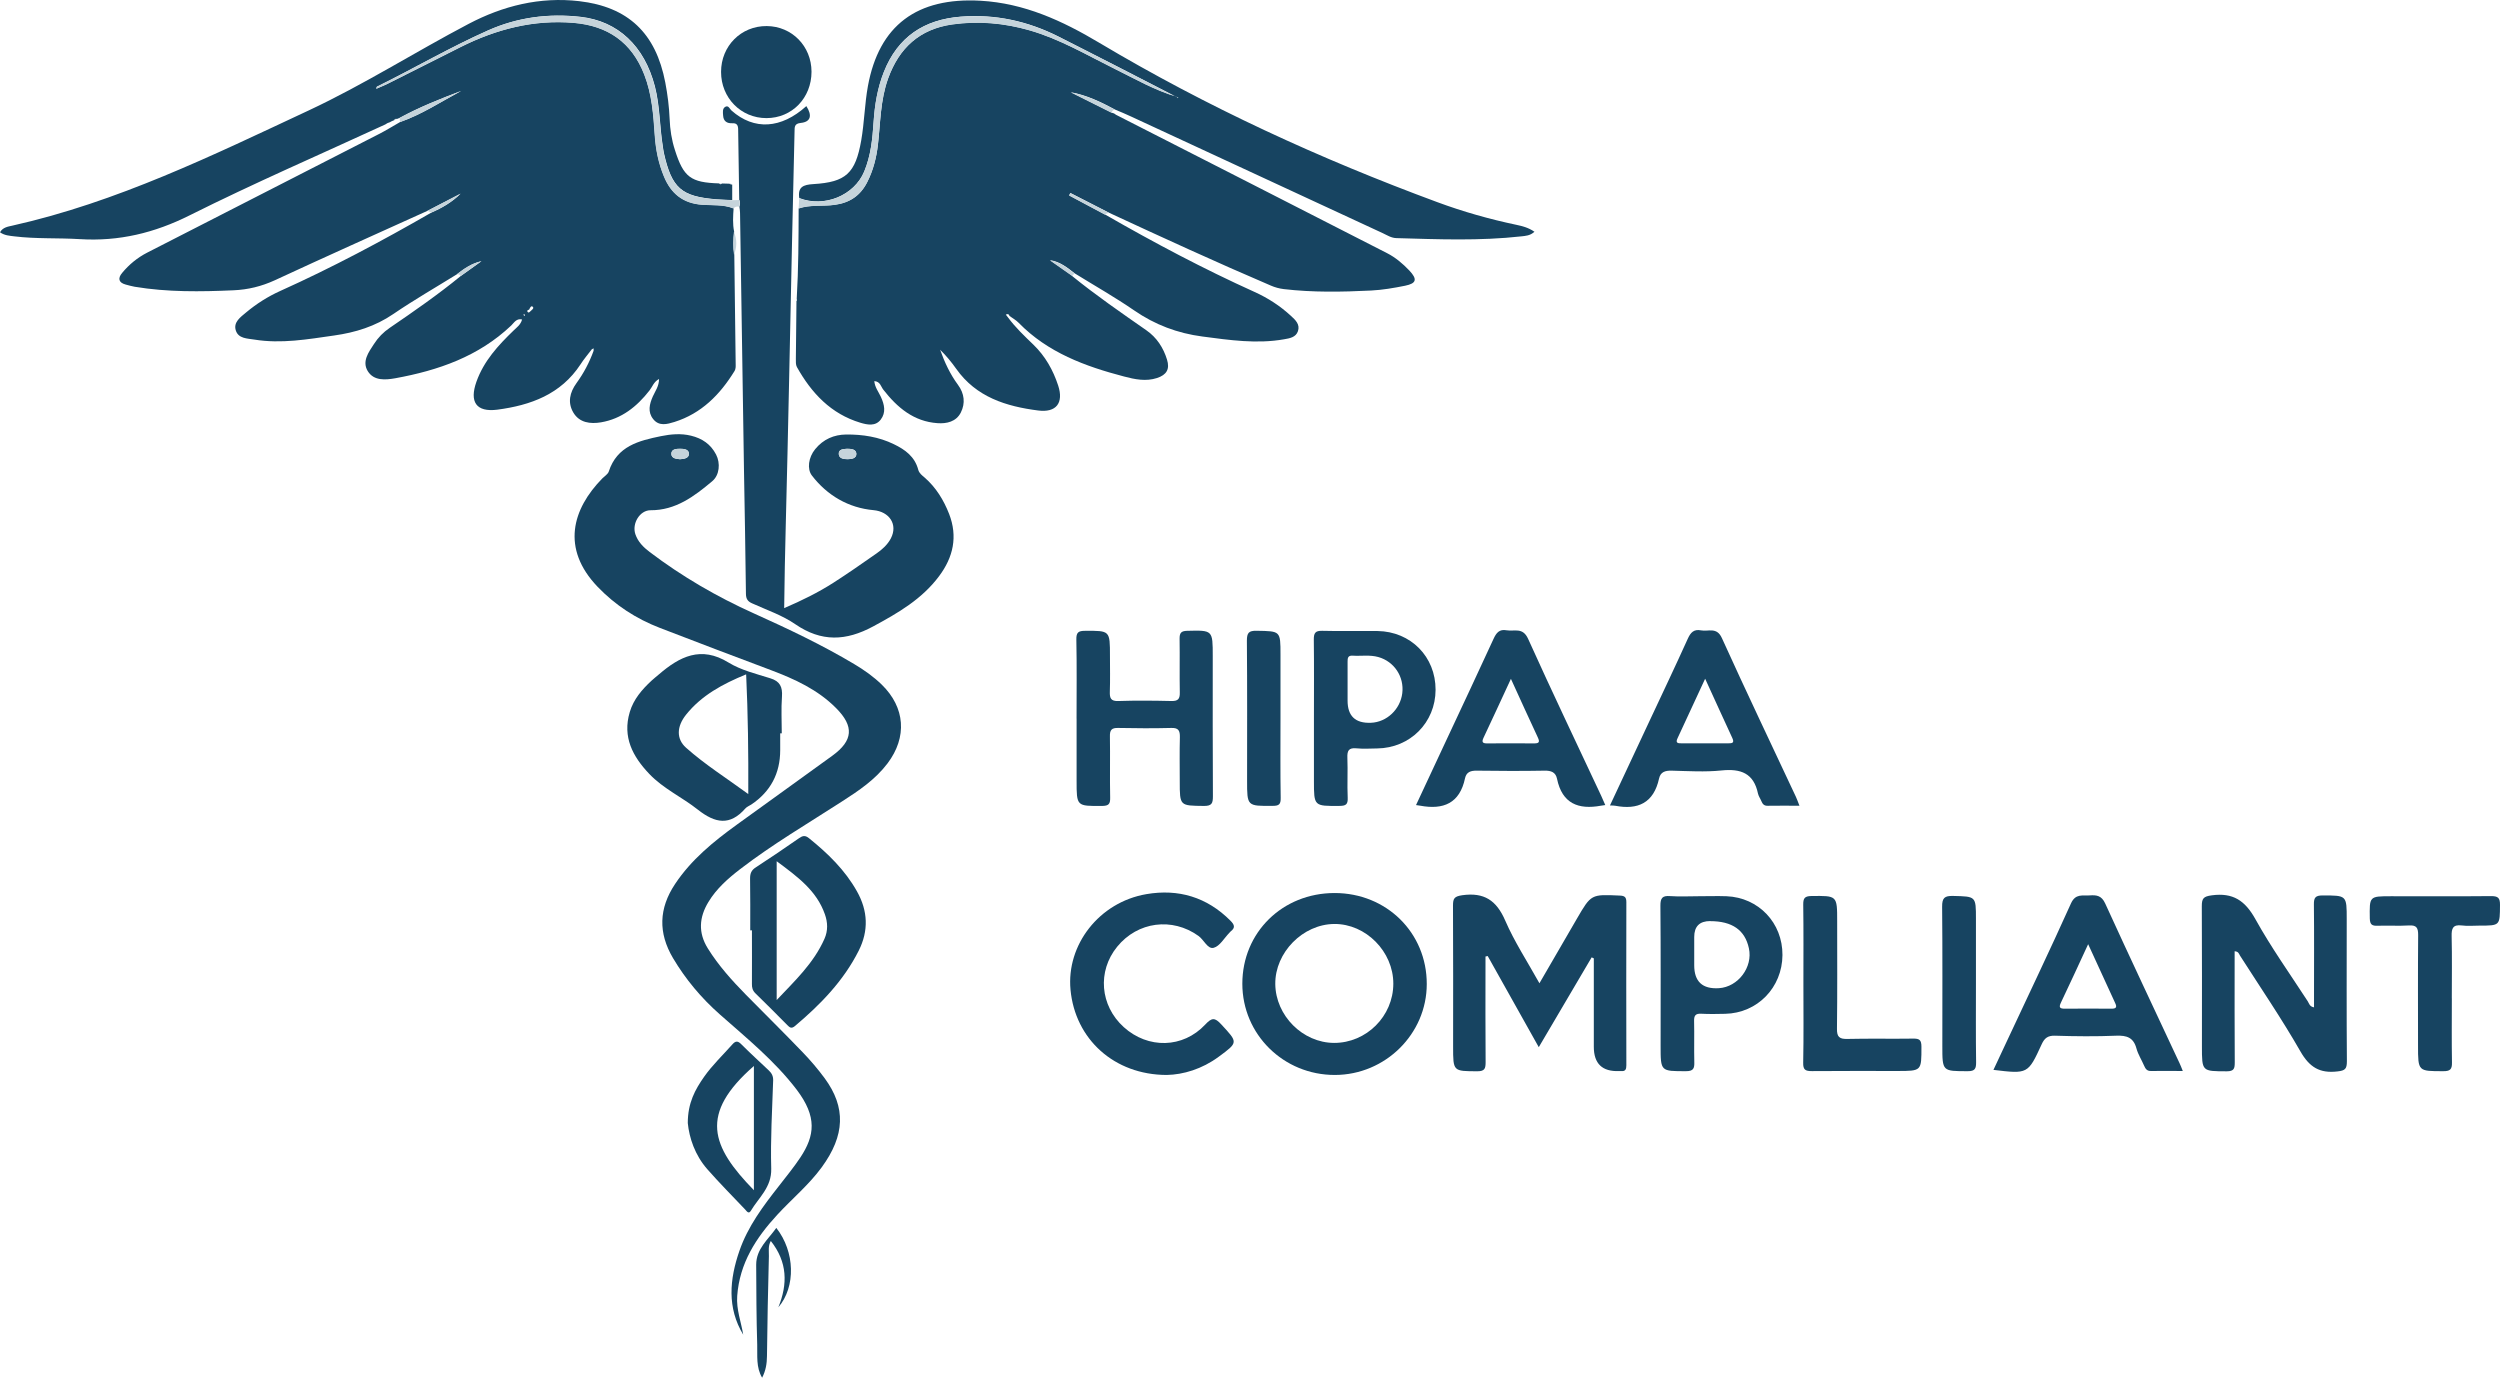 <?xml version="1.0" encoding="UTF-8"?>
<svg xmlns="http://www.w3.org/2000/svg" width="61" height="34" viewBox="0 0 61 34" fill="none">
  <path d="M26.159 6.734C26.741 7.206 27.356 7.63 27.97 8.058C28.225 8.235 28.386 8.484 28.475 8.774C28.548 9.008 28.465 9.147 28.23 9.224C27.959 9.312 27.689 9.256 27.428 9.187C26.478 8.938 25.566 8.604 24.855 7.876C24.791 7.81 24.708 7.765 24.633 7.71C24.617 7.662 24.585 7.653 24.542 7.677C24.561 7.7 24.579 7.724 24.595 7.745C24.776 7.992 24.999 8.201 25.217 8.412C25.505 8.691 25.697 9.032 25.82 9.409C25.957 9.829 25.775 10.074 25.33 10.016C24.552 9.916 23.821 9.692 23.331 8.998C23.214 8.833 23.085 8.676 22.939 8.534C23.049 8.843 23.184 9.132 23.374 9.389C23.532 9.603 23.558 9.839 23.444 10.066C23.331 10.29 23.098 10.342 22.873 10.325C22.297 10.285 21.894 9.946 21.553 9.508C21.493 9.433 21.48 9.309 21.333 9.299C21.345 9.449 21.437 9.561 21.493 9.683C21.581 9.875 21.622 10.064 21.49 10.238C21.359 10.408 21.163 10.365 20.994 10.315C20.276 10.099 19.801 9.593 19.444 8.955C19.414 8.9 19.419 8.821 19.419 8.754C19.422 8.283 19.429 7.814 19.434 7.343C19.439 7.338 19.447 7.333 19.447 7.328C19.447 7.316 19.444 7.302 19.44 7.291C19.483 6.557 19.485 5.821 19.487 5.085C19.771 4.988 20.072 5.037 20.363 4.997C20.734 4.947 20.994 4.771 21.161 4.44C21.305 4.155 21.383 3.851 21.421 3.533C21.483 2.992 21.48 2.439 21.669 1.916C21.938 1.167 22.44 0.708 23.235 0.594C23.876 0.504 24.503 0.561 25.121 0.738C25.861 0.95 26.519 1.341 27.203 1.68C27.696 1.924 28.174 2.2 28.705 2.357C28.715 2.369 28.723 2.38 28.735 2.39C28.736 2.392 28.746 2.387 28.753 2.385C28.736 2.377 28.718 2.37 28.701 2.362C27.744 1.871 26.789 1.376 25.828 0.892C25.077 0.514 24.283 0.339 23.441 0.406C22.547 0.477 21.907 0.898 21.568 1.752C21.411 2.147 21.345 2.558 21.316 2.979C21.29 3.39 21.248 3.797 21.088 4.183C20.843 4.771 20.112 5.07 19.502 4.833C19.463 4.562 19.597 4.507 19.846 4.492C20.641 4.444 20.873 4.23 21.014 3.425C21.09 2.987 21.098 2.537 21.177 2.101C21.449 0.614 22.377 -0.069 23.925 0.018C24.992 0.078 25.922 0.507 26.819 1.042C29.446 2.608 32.21 3.876 35.072 4.933C35.701 5.166 36.346 5.348 37.001 5.486C37.149 5.518 37.293 5.553 37.441 5.655C37.334 5.752 37.225 5.755 37.122 5.767C36.106 5.881 35.089 5.839 34.072 5.81C33.947 5.807 33.846 5.739 33.739 5.689C31.691 4.741 29.643 3.791 27.596 2.842C27.467 2.781 27.337 2.728 27.206 2.673C26.865 2.489 26.518 2.322 26.129 2.25C26.463 2.417 26.797 2.584 27.131 2.751C27.148 2.756 27.166 2.763 27.183 2.768C27.199 2.78 27.214 2.79 27.231 2.801C29.436 3.926 31.643 5.05 33.846 6.178C34.052 6.283 34.229 6.434 34.388 6.601C34.589 6.815 34.563 6.915 34.283 6.972C34.01 7.027 33.732 7.075 33.454 7.089C32.745 7.124 32.033 7.137 31.324 7.054C31.211 7.04 31.11 7.012 31.008 6.968C29.684 6.402 28.374 5.8 27.067 5.194C26.751 5.032 26.433 4.87 26.117 4.708C26.107 4.728 26.099 4.748 26.089 4.768C26.385 4.925 26.68 5.082 26.976 5.241C28.16 5.922 29.366 6.561 30.612 7.124C30.94 7.272 31.238 7.466 31.502 7.71C31.608 7.807 31.727 7.917 31.669 8.083C31.618 8.231 31.468 8.255 31.335 8.278C30.665 8.397 30.002 8.298 29.338 8.211C28.731 8.131 28.18 7.924 27.672 7.573C27.204 7.251 26.708 6.97 26.225 6.671C26.043 6.529 25.864 6.384 25.623 6.348C25.803 6.475 25.983 6.602 26.165 6.729L26.159 6.734Z" fill="#174461"></path>
  <path d="M9.407 3.034C7.812 3.769 6.201 4.467 4.632 5.252C3.769 5.685 2.9 5.894 1.949 5.835C1.416 5.802 0.88 5.832 0.349 5.767C0.233 5.752 0.114 5.747 0 5.668C0.068 5.546 0.194 5.53 0.299 5.506C2.852 4.935 5.185 3.792 7.536 2.693C8.876 2.066 10.125 1.271 11.432 0.584C12.274 0.141 13.174 -0.082 14.13 0.028C15.328 0.167 16.003 0.808 16.233 2.013C16.289 2.307 16.327 2.604 16.339 2.903C16.349 3.161 16.388 3.414 16.468 3.66C16.679 4.325 16.853 4.454 17.548 4.475C17.569 4.499 17.593 4.499 17.616 4.477C17.674 4.479 17.732 4.48 17.791 4.482C17.816 4.489 17.841 4.497 17.866 4.504C17.866 4.629 17.866 4.756 17.866 4.881C17.738 4.876 17.611 4.873 17.485 4.863C16.625 4.795 16.393 4.591 16.2 3.734C16.188 3.683 16.183 3.632 16.175 3.582C16.095 3.092 16.105 2.591 15.98 2.106C15.723 1.121 15.081 0.514 14.165 0.41C13.382 0.322 12.624 0.422 11.902 0.745C10.978 1.156 10.105 1.667 9.2 2.113C9.193 2.116 9.193 2.133 9.183 2.165C9.291 2.118 9.385 2.081 9.473 2.036C10.065 1.74 10.654 1.441 11.246 1.144C12.113 0.71 13.021 0.474 13.998 0.556C14.828 0.626 15.415 1.025 15.723 1.819C15.908 2.297 15.945 2.801 15.98 3.306C16.003 3.65 16.07 3.984 16.203 4.303C16.375 4.719 16.665 4.958 17.126 4.993C17.384 5.013 17.651 4.983 17.9 5.084C17.887 5.274 17.874 5.464 17.913 5.653C17.892 5.842 17.887 6.029 17.917 6.218C17.928 7.098 17.938 7.979 17.95 8.859C17.95 8.928 17.96 8.991 17.92 9.057C17.566 9.631 17.114 10.089 16.456 10.296C16.277 10.351 16.081 10.407 15.938 10.226C15.799 10.052 15.846 9.86 15.93 9.671C15.988 9.543 16.079 9.426 16.081 9.247C15.948 9.319 15.917 9.441 15.847 9.528C15.54 9.922 15.166 10.22 14.664 10.305C14.406 10.348 14.137 10.318 13.988 10.064C13.847 9.822 13.9 9.578 14.067 9.347C14.242 9.107 14.381 8.843 14.484 8.559C14.484 8.539 14.484 8.519 14.484 8.499L14.439 8.524C14.347 8.646 14.247 8.761 14.165 8.89C13.683 9.625 12.944 9.889 12.135 9.996C11.619 10.062 11.45 9.807 11.625 9.314C11.806 8.806 12.156 8.427 12.532 8.064C12.608 7.989 12.704 7.926 12.739 7.795C12.6 7.762 12.542 7.877 12.474 7.942C11.677 8.699 10.694 9.038 9.647 9.229C9.403 9.272 9.122 9.297 8.973 9.055C8.829 8.819 8.992 8.597 9.124 8.395C9.226 8.236 9.352 8.106 9.513 7.997C10.102 7.595 10.687 7.189 11.241 6.736C11.41 6.616 11.579 6.494 11.749 6.373C11.514 6.425 11.331 6.552 11.154 6.689C10.634 7.012 10.102 7.317 9.597 7.662C9.155 7.964 8.672 8.113 8.154 8.186C7.508 8.278 6.862 8.393 6.207 8.286C6.033 8.258 5.818 8.263 5.754 8.064C5.689 7.862 5.868 7.738 6.002 7.626C6.257 7.413 6.536 7.235 6.841 7.098C8.103 6.53 9.324 5.879 10.525 5.187C10.787 5.074 11.03 4.932 11.238 4.726L10.431 5.144C9.187 5.707 7.941 6.265 6.702 6.84C6.379 6.988 6.048 7.068 5.699 7.083C4.894 7.119 4.088 7.13 3.287 6.997C3.213 6.985 3.138 6.961 3.066 6.943C2.889 6.895 2.872 6.788 2.98 6.659C3.15 6.454 3.353 6.287 3.59 6.165C5.471 5.201 7.354 4.24 9.236 3.276C9.417 3.184 9.589 3.077 9.764 2.977C10.293 2.791 10.762 2.482 11.253 2.218C10.742 2.412 10.234 2.614 9.753 2.876C9.729 2.885 9.708 2.895 9.685 2.903C9.653 2.892 9.635 2.905 9.62 2.932C9.599 2.94 9.579 2.948 9.557 2.958C9.542 2.967 9.528 2.973 9.514 2.982C9.494 2.988 9.476 2.995 9.456 3.003C9.44 3.013 9.425 3.022 9.408 3.032L9.407 3.034ZM12.944 7.593C12.974 7.561 13.041 7.525 12.998 7.484C12.957 7.448 12.931 7.515 12.912 7.553C12.889 7.566 12.846 7.571 12.874 7.61C12.901 7.645 12.924 7.61 12.944 7.593ZM12.808 7.693C12.802 7.683 12.796 7.672 12.79 7.66C12.785 7.665 12.773 7.673 12.773 7.677C12.777 7.688 12.783 7.7 12.79 7.712C12.795 7.707 12.802 7.7 12.808 7.693Z" fill="#174461"></path>
  <path d="M18.137 32.571C17.735 31.906 17.803 31.214 18.041 30.523C18.248 29.923 18.623 29.425 19.009 28.934C19.187 28.705 19.371 28.479 19.531 28.239C19.879 27.711 19.943 27.253 19.439 26.588C18.904 25.886 18.218 25.33 17.561 24.749C17.111 24.351 16.729 23.896 16.421 23.377C16.057 22.76 16.075 22.166 16.471 21.571C16.866 20.976 17.406 20.537 17.973 20.126C18.752 19.562 19.533 19.003 20.311 18.438C20.817 18.07 20.843 17.723 20.402 17.279C19.953 16.826 19.391 16.57 18.808 16.35C17.905 16.009 17 15.67 16.099 15.32C15.521 15.097 15.012 14.767 14.58 14.316C13.687 13.382 13.963 12.42 14.699 11.671C14.752 11.618 14.831 11.571 14.853 11.508C15.055 10.881 15.591 10.753 16.128 10.642C16.367 10.594 16.613 10.57 16.861 10.631C17.133 10.697 17.341 10.838 17.472 11.09C17.583 11.304 17.556 11.595 17.377 11.743C16.939 12.111 16.487 12.453 15.872 12.45C15.611 12.45 15.415 12.774 15.503 13.035C15.566 13.22 15.698 13.352 15.851 13.468C16.64 14.066 17.488 14.559 18.39 14.965C19.225 15.341 20.054 15.733 20.843 16.204C21.085 16.348 21.315 16.51 21.517 16.707C22.087 17.265 22.139 17.985 21.657 18.625C21.358 19.021 20.956 19.292 20.547 19.554C19.712 20.094 18.853 20.597 18.062 21.205C17.765 21.434 17.483 21.681 17.285 22.009C17.058 22.384 17.032 22.759 17.272 23.143C17.531 23.559 17.856 23.92 18.196 24.267C18.656 24.735 19.125 25.196 19.579 25.669C19.775 25.871 19.958 26.087 20.124 26.312C20.643 27.019 20.62 27.703 20.049 28.483C19.737 28.91 19.325 29.251 18.966 29.64C18.445 30.204 18.046 30.823 17.988 31.62C17.963 31.954 18.085 32.257 18.135 32.571H18.137ZM16.592 11.205C16.691 11.2 16.808 11.18 16.81 11.075C16.81 10.963 16.692 10.95 16.595 10.95C16.501 10.95 16.381 10.956 16.381 11.073C16.381 11.185 16.499 11.197 16.592 11.205Z" fill="#174461"></path>
  <path d="M18.037 4.88C18.027 4.307 18.018 3.734 18.011 3.161C18.011 3.055 17.978 3 17.865 3.007C17.736 3.013 17.652 2.957 17.644 2.818C17.639 2.743 17.622 2.649 17.698 2.606C17.776 2.562 17.806 2.661 17.851 2.699C18.401 3.184 19.06 3.145 19.675 2.589C19.824 2.823 19.781 2.975 19.536 3C19.381 3.017 19.389 3.1 19.387 3.206C19.369 4.053 19.348 4.9 19.329 5.747C19.278 8.109 19.233 10.472 19.172 12.834C19.156 13.491 19.141 14.146 19.134 14.838C19.568 14.652 19.961 14.458 20.332 14.221C20.689 13.992 21.038 13.748 21.387 13.504C21.526 13.407 21.655 13.292 21.737 13.137C21.915 12.792 21.695 12.483 21.316 12.448C20.701 12.393 20.181 12.087 19.809 11.601C19.689 11.443 19.725 11.162 19.89 10.96C20.089 10.716 20.35 10.605 20.648 10.602C21.048 10.599 21.442 10.659 21.809 10.838C22.086 10.971 22.321 11.142 22.405 11.461C22.428 11.548 22.499 11.6 22.564 11.655C22.838 11.895 23.025 12.199 23.158 12.539C23.373 13.093 23.26 13.596 22.913 14.059C22.493 14.622 21.91 14.958 21.306 15.284C20.641 15.643 20.043 15.669 19.404 15.23C19.086 15.011 18.707 14.883 18.352 14.722C18.244 14.674 18.203 14.614 18.201 14.492C18.19 13.481 18.17 12.472 18.153 11.461C18.12 9.372 18.089 7.282 18.057 5.194C18.057 5.142 18.047 5.092 18.041 5.04C18.062 4.985 18.062 4.932 18.041 4.876L18.037 4.88ZM20.668 10.95C20.58 10.958 20.458 10.956 20.466 11.08C20.473 11.192 20.592 11.205 20.686 11.204C20.78 11.204 20.901 11.185 20.895 11.07C20.888 10.958 20.77 10.951 20.668 10.95Z" fill="#174461"></path>
  <path d="M38.836 23.36C38.411 24.084 37.984 24.805 37.546 25.551C37.121 24.792 36.71 24.059 36.3 23.327C36.282 23.33 36.264 23.335 36.246 23.339C36.246 23.41 36.246 23.481 36.246 23.552C36.246 24.341 36.242 25.128 36.249 25.916C36.249 26.07 36.229 26.139 36.049 26.139C35.456 26.137 35.456 26.145 35.456 25.541C35.456 24.393 35.46 23.245 35.453 22.097C35.453 21.92 35.485 21.872 35.681 21.843C36.211 21.77 36.512 21.965 36.727 22.461C36.952 22.981 37.266 23.459 37.562 23.992C37.88 23.442 38.179 22.929 38.477 22.415C38.825 21.817 38.823 21.82 39.521 21.852C39.64 21.857 39.683 21.887 39.683 22.012C39.68 23.34 39.68 24.667 39.683 25.995C39.683 26.09 39.66 26.144 39.558 26.134C39.541 26.134 39.523 26.134 39.506 26.134C39.095 26.151 38.889 25.953 38.889 25.542C38.889 24.822 38.889 24.104 38.889 23.384C38.873 23.375 38.855 23.369 38.838 23.36H38.836Z" fill="#174461"></path>
  <path d="M56.462 24.576V24.225C56.462 23.505 56.467 22.787 56.459 22.067C56.457 21.901 56.498 21.849 56.669 21.849C57.26 21.849 57.26 21.843 57.26 22.426C57.26 23.582 57.255 24.738 57.264 25.894C57.264 26.083 57.221 26.122 57.033 26.143C56.601 26.194 56.351 26.04 56.13 25.654C55.673 24.855 55.152 24.093 54.656 23.317C54.631 23.278 54.622 23.215 54.525 23.211C54.525 23.283 54.525 23.353 54.525 23.425C54.525 24.255 54.522 25.086 54.528 25.918C54.528 26.068 54.515 26.14 54.331 26.14C53.727 26.138 53.727 26.147 53.727 25.53C53.727 24.391 53.731 23.251 53.724 22.113C53.724 21.923 53.762 21.873 53.967 21.846C54.482 21.776 54.778 21.971 55.031 22.426C55.415 23.118 55.878 23.768 56.31 24.433C56.343 24.484 56.353 24.564 56.467 24.58L56.462 24.576Z" fill="#174461"></path>
  <path d="M32.565 21.79C33.832 21.79 34.815 22.76 34.813 24.01C34.813 25.228 33.802 26.227 32.571 26.229C31.319 26.231 30.313 25.24 30.313 24.003C30.313 22.752 31.291 21.79 32.566 21.79H32.565ZM32.551 25.447C33.34 25.449 33.996 24.795 33.997 24.003C33.999 23.22 33.327 22.54 32.558 22.545C31.789 22.55 31.109 23.242 31.117 24.01C31.125 24.782 31.787 25.445 32.553 25.447H32.551Z" fill="#174461"></path>
  <path d="M26.268 17.533C26.268 16.889 26.276 16.246 26.263 15.605C26.259 15.426 26.317 15.392 26.478 15.392C27.083 15.389 27.083 15.384 27.083 16.004C27.083 16.295 27.09 16.587 27.08 16.878C27.075 17.033 27.103 17.112 27.287 17.105C27.719 17.09 28.152 17.095 28.586 17.105C28.744 17.108 28.791 17.053 28.787 16.898C28.779 16.46 28.789 16.024 28.782 15.586C28.781 15.446 28.816 15.396 28.966 15.392C29.591 15.377 29.591 15.371 29.591 16.011C29.591 17.15 29.588 18.291 29.595 19.431C29.595 19.601 29.567 19.666 29.378 19.665C28.786 19.658 28.786 19.668 28.786 19.068C28.786 18.709 28.779 18.348 28.789 17.989C28.792 17.832 28.759 17.756 28.581 17.762C28.149 17.773 27.715 17.771 27.282 17.762C27.123 17.758 27.078 17.813 27.082 17.969C27.09 18.465 27.078 18.963 27.088 19.461C27.092 19.618 27.052 19.663 26.892 19.665C26.269 19.669 26.269 19.676 26.269 19.051V17.534L26.268 17.533Z" fill="#174461"></path>
  <path d="M19.037 17.895C19.037 18.032 19.037 18.169 19.037 18.306C19.036 18.874 18.801 19.315 18.334 19.629C18.284 19.662 18.224 19.684 18.186 19.727C17.808 20.157 17.45 20.088 17.028 19.756C16.645 19.452 16.185 19.245 15.841 18.882C15.44 18.461 15.184 17.985 15.366 17.375C15.458 17.063 15.665 16.824 15.899 16.607C15.955 16.555 16.016 16.508 16.074 16.458C16.583 16.02 17.103 15.751 17.776 16.166C18.081 16.353 18.448 16.441 18.795 16.55C19.032 16.623 19.096 16.76 19.08 16.997C19.058 17.295 19.075 17.596 19.075 17.893C19.062 17.893 19.05 17.893 19.037 17.893V17.895ZM18.258 19.375C18.263 18.372 18.251 17.425 18.206 16.454C17.631 16.69 17.119 16.966 16.741 17.437C16.509 17.726 16.499 18.03 16.739 18.244C17.201 18.655 17.723 18.984 18.258 19.375Z" fill="#174461"></path>
  <path d="M39.172 19.643C39.112 19.651 39.088 19.654 39.063 19.659C38.514 19.76 38.116 19.609 37.991 19.001C37.958 18.842 37.847 18.801 37.688 18.804C37.137 18.814 36.586 18.812 36.034 18.804C35.886 18.802 35.781 18.836 35.747 18.988C35.618 19.604 35.216 19.763 34.654 19.659C34.631 19.654 34.606 19.653 34.551 19.644C34.803 19.105 35.049 18.577 35.296 18.049C35.679 17.23 36.065 16.411 36.442 15.589C36.51 15.441 36.583 15.347 36.76 15.379C36.949 15.412 37.155 15.297 37.286 15.588C37.865 16.871 38.472 18.142 39.069 19.417C39.101 19.486 39.131 19.556 39.169 19.644L39.172 19.643ZM36.867 16.563C36.627 17.081 36.414 17.544 36.197 18.004C36.149 18.107 36.176 18.139 36.283 18.139C36.664 18.136 37.044 18.136 37.427 18.139C37.541 18.139 37.582 18.117 37.523 17.994C37.309 17.539 37.104 17.081 36.867 16.565V16.563Z" fill="#174461"></path>
  <path d="M43.909 19.66C43.633 19.66 43.381 19.656 43.128 19.661C43.044 19.663 43.007 19.618 42.979 19.551C42.953 19.487 42.91 19.429 42.895 19.364C42.791 18.864 42.473 18.751 42.006 18.799C41.604 18.841 41.192 18.814 40.787 18.804C40.632 18.801 40.517 18.834 40.481 18.996C40.35 19.594 39.965 19.767 39.409 19.66C39.377 19.653 39.346 19.656 39.283 19.653C39.614 18.946 39.933 18.263 40.254 17.579C40.565 16.915 40.88 16.253 41.182 15.585C41.252 15.431 41.331 15.347 41.505 15.381C41.685 15.416 41.889 15.29 42.015 15.571C42.603 16.868 43.217 18.154 43.821 19.444C43.849 19.503 43.869 19.566 43.907 19.661L43.909 19.66ZM41.604 16.564C41.361 17.088 41.149 17.551 40.933 18.011C40.876 18.129 40.938 18.139 41.029 18.137C41.409 18.137 41.79 18.137 42.172 18.137C42.261 18.137 42.326 18.131 42.269 18.009C42.054 17.546 41.844 17.081 41.606 16.562L41.604 16.564Z" fill="#174461"></path>
  <path d="M53.259 26.132C52.983 26.132 52.731 26.129 52.48 26.132C52.384 26.134 52.349 26.077 52.316 26.002C52.255 25.861 52.169 25.728 52.129 25.581C52.056 25.313 51.891 25.262 51.638 25.271C51.138 25.292 50.637 25.287 50.137 25.271C49.964 25.267 49.884 25.332 49.815 25.484C49.482 26.209 49.479 26.206 48.64 26.105C48.748 25.876 48.85 25.654 48.955 25.432C49.482 24.304 50.02 23.181 50.531 22.045C50.642 21.798 50.812 21.86 50.986 21.848C51.153 21.836 51.277 21.848 51.367 22.045C51.962 23.349 52.574 24.643 53.181 25.942C53.206 25.993 53.226 26.048 53.258 26.127L53.259 26.132ZM50.951 23.038C50.71 23.557 50.503 24.013 50.286 24.465C50.227 24.588 50.268 24.612 50.382 24.612C50.763 24.61 51.143 24.608 51.524 24.612C51.633 24.612 51.659 24.576 51.611 24.476C51.398 24.017 51.188 23.556 50.951 23.038Z" fill="#174461"></path>
  <path d="M28.467 26.229C27.183 26.226 26.235 25.354 26.121 24.154C26.015 23.055 26.82 22.014 27.972 21.817C28.751 21.683 29.449 21.888 30.023 22.465C30.121 22.563 30.147 22.635 30.03 22.725C30.017 22.735 30.007 22.75 29.995 22.762C29.869 22.891 29.764 23.085 29.615 23.126C29.468 23.168 29.377 22.931 29.242 22.836C28.605 22.378 27.759 22.485 27.259 23.1C26.771 23.698 26.84 24.537 27.419 25.061C28.012 25.597 28.864 25.581 29.408 24.999C29.567 24.829 29.64 24.822 29.798 24.994C30.21 25.44 30.218 25.43 29.732 25.788C29.328 26.085 28.873 26.221 28.468 26.229H28.467Z" fill="#174461"></path>
  <path d="M32.06 17.536C32.06 16.894 32.065 16.253 32.057 15.611C32.055 15.447 32.091 15.387 32.265 15.392C32.714 15.404 33.163 15.392 33.612 15.397C34.424 15.409 35.03 16.025 35.028 16.831C35.026 17.629 34.408 18.252 33.603 18.262C33.435 18.264 33.263 18.276 33.096 18.259C32.909 18.241 32.869 18.317 32.876 18.491C32.889 18.815 32.869 19.141 32.884 19.467C32.891 19.631 32.836 19.663 32.685 19.664C32.06 19.669 32.06 19.674 32.06 19.051C32.06 18.546 32.06 18.042 32.06 17.537V17.536ZM32.881 16.814V17.096C32.881 17.471 33.07 17.651 33.45 17.636C33.838 17.621 34.169 17.307 34.216 16.911C34.264 16.51 34.017 16.14 33.632 16.032C33.423 15.973 33.21 16.012 33 15.998C32.887 15.992 32.881 16.06 32.881 16.145C32.882 16.368 32.881 16.59 32.881 16.814Z" fill="#174461"></path>
  <path d="M41.44 21.868C41.669 21.868 41.898 21.86 42.127 21.868C42.911 21.9 43.496 22.518 43.492 23.303C43.487 24.097 42.881 24.72 42.094 24.737C41.898 24.742 41.703 24.745 41.508 24.735C41.372 24.728 41.333 24.779 41.336 24.912C41.344 25.246 41.333 25.58 41.341 25.915C41.346 26.07 41.318 26.137 41.139 26.137C40.519 26.137 40.519 26.145 40.519 25.52C40.519 24.381 40.524 23.241 40.514 22.104C40.512 21.908 40.563 21.85 40.754 21.865C40.982 21.881 41.212 21.868 41.44 21.868ZM41.73 22.474C41.469 22.474 41.339 22.604 41.339 22.862V23.554C41.339 23.95 41.539 24.136 41.94 24.112C42.41 24.083 42.774 23.599 42.673 23.138C42.577 22.693 42.266 22.476 41.728 22.476L41.73 22.474Z" fill="#174461"></path>
  <path d="M18.306 22.697C18.306 22.277 18.309 21.858 18.302 21.439C18.301 21.315 18.332 21.233 18.44 21.165C18.795 20.934 19.146 20.695 19.495 20.453C19.583 20.391 19.646 20.376 19.738 20.451C20.198 20.822 20.618 21.227 20.911 21.751C21.178 22.227 21.198 22.707 20.953 23.196C20.58 23.937 20.018 24.511 19.396 25.036C19.308 25.109 19.267 25.069 19.209 25.011C18.951 24.75 18.693 24.491 18.431 24.236C18.363 24.169 18.345 24.097 18.347 24.007C18.35 23.571 18.347 23.135 18.347 22.7C18.332 22.7 18.319 22.7 18.304 22.7L18.306 22.697ZM18.951 24.401C19.388 23.938 19.852 23.506 20.117 22.907C20.206 22.707 20.197 22.505 20.127 22.308C19.927 21.738 19.475 21.402 18.951 21.014V24.401Z" fill="#174461"></path>
  <path d="M44.003 24C44.003 23.357 44.008 22.715 43.999 22.072C43.998 21.92 44.031 21.866 44.195 21.863C44.827 21.855 44.827 21.848 44.827 22.476C44.827 23.35 44.833 24.224 44.822 25.098C44.818 25.305 44.883 25.355 45.078 25.35C45.612 25.337 46.147 25.35 46.681 25.342C46.832 25.34 46.883 25.373 46.883 25.539C46.883 26.132 46.891 26.132 46.297 26.132C45.601 26.132 44.906 26.129 44.21 26.135C44.051 26.135 43.993 26.105 43.998 25.927C44.011 25.285 44.003 24.642 44.003 23.998V24Z" fill="#174461"></path>
  <path d="M59.825 24.359C59.825 24.882 59.819 25.403 59.828 25.926C59.832 26.099 59.777 26.137 59.615 26.137C59 26.137 59 26.142 59 25.514C59 24.615 58.995 23.716 59.003 22.815C59.003 22.642 58.967 22.57 58.781 22.581C58.528 22.596 58.272 22.58 58.019 22.588C57.886 22.593 57.827 22.57 57.823 22.411C57.815 21.868 57.807 21.868 58.344 21.868C59.158 21.868 59.972 21.873 60.786 21.865C60.952 21.865 61.001 21.908 61 22.079C60.996 22.585 61.005 22.585 60.498 22.585C60.355 22.585 60.209 22.6 60.067 22.581C59.853 22.555 59.815 22.65 59.82 22.842C59.832 23.347 59.824 23.853 59.824 24.358L59.825 24.359Z" fill="#174461"></path>
  <path d="M16.782 27.402C16.782 26.909 16.962 26.585 17.18 26.274C17.382 25.986 17.637 25.746 17.869 25.484C17.95 25.392 18.006 25.395 18.092 25.484C18.309 25.701 18.534 25.906 18.757 26.117C18.828 26.184 18.868 26.254 18.865 26.361C18.841 27.079 18.798 27.798 18.818 28.516C18.83 28.97 18.515 29.218 18.32 29.544C18.267 29.632 18.219 29.552 18.183 29.513C17.872 29.186 17.554 28.865 17.256 28.526C16.955 28.182 16.818 27.764 16.782 27.403V27.402ZM18.395 26.01C17.056 27.181 17.348 27.968 18.395 29.041V26.01Z" fill="#174461"></path>
  <path d="M19.801 1.75C19.801 2.39 19.325 2.882 18.701 2.882C18.079 2.882 17.593 2.387 17.594 1.754C17.594 1.121 18.084 0.631 18.709 0.636C19.323 0.641 19.799 1.126 19.801 1.749V1.75Z" fill="#174461"></path>
  <path d="M31.244 17.539C31.244 18.181 31.238 18.824 31.249 19.466C31.253 19.628 31.206 19.663 31.054 19.663C30.429 19.668 30.429 19.673 30.429 19.05C30.429 17.91 30.434 16.773 30.424 15.633C30.424 15.441 30.47 15.387 30.662 15.391C31.244 15.401 31.244 15.391 31.244 15.972C31.244 16.495 31.244 17.016 31.244 17.539Z" fill="#174461"></path>
  <path d="M48.213 24.015C48.213 24.648 48.208 25.283 48.217 25.916C48.218 26.073 48.192 26.138 48.013 26.137C47.393 26.137 47.393 26.143 47.393 25.519C47.393 24.387 47.399 23.256 47.388 22.125C47.386 21.908 47.447 21.856 47.656 21.861C48.213 21.875 48.213 21.865 48.213 22.419C48.213 22.951 48.213 23.482 48.213 24.013V24.015Z" fill="#174461"></path>
  <path d="M18.037 4.88C18.057 4.935 18.057 4.988 18.037 5.043C17.983 5.035 17.933 5.04 17.895 5.087C17.645 4.987 17.379 5.017 17.121 4.997C16.659 4.961 16.368 4.723 16.198 4.307C16.065 3.987 15.998 3.653 15.974 3.309C15.94 2.805 15.905 2.3 15.718 1.822C15.41 1.029 14.823 0.629 13.992 0.559C13.016 0.477 12.108 0.713 11.241 1.147C10.649 1.443 10.06 1.742 9.468 2.039C9.378 2.084 9.286 2.12 9.178 2.168C9.188 2.136 9.188 2.12 9.195 2.116C10.101 1.67 10.973 1.159 11.896 0.748C12.619 0.425 13.377 0.325 14.159 0.414C15.076 0.517 15.718 1.124 15.974 2.109C16.1 2.594 16.09 3.095 16.17 3.585C16.178 3.635 16.184 3.687 16.194 3.737C16.388 4.594 16.62 4.796 17.48 4.866C17.607 4.876 17.735 4.878 17.86 4.885C17.918 4.885 17.976 4.881 18.036 4.88H18.037Z" fill="#C6D4DB"></path>
  <path d="M19.5 4.837C20.11 5.074 20.843 4.775 21.087 4.187C21.247 3.802 21.288 3.393 21.315 2.982C21.341 2.561 21.409 2.15 21.566 1.756C21.905 0.902 22.547 0.481 23.439 0.409C24.281 0.342 25.075 0.518 25.826 0.895C26.788 1.378 27.742 1.874 28.7 2.366L28.705 2.361C28.174 2.203 27.696 1.926 27.203 1.684C26.52 1.346 25.861 0.954 25.122 0.742C24.503 0.564 23.876 0.508 23.236 0.598C22.442 0.71 21.939 1.169 21.669 1.919C21.48 2.442 21.485 2.995 21.421 3.537C21.384 3.853 21.307 4.158 21.161 4.444C20.994 4.775 20.736 4.95 20.364 5C20.071 5.04 19.771 4.992 19.487 5.089C19.492 5.005 19.495 4.92 19.5 4.837Z" fill="#C6D4DB"></path>
  <path d="M18.595 33.615C18.445 33.36 18.484 33.081 18.476 32.813C18.456 32.163 18.454 31.512 18.451 30.86C18.451 30.471 18.742 30.245 18.942 29.961C19.398 30.541 19.422 31.396 18.991 31.899C19.224 31.331 19.214 30.792 18.808 30.28C18.736 30.404 18.764 30.534 18.761 30.65C18.739 31.463 18.724 32.277 18.714 33.089C18.713 33.273 18.684 33.445 18.597 33.614L18.595 33.615Z" fill="#174461"></path>
  <path d="M9.749 2.878C10.23 2.616 10.738 2.414 11.249 2.22C10.758 2.484 10.29 2.793 9.761 2.978C9.757 2.945 9.752 2.912 9.749 2.878Z" fill="#C6D4DB"></path>
  <path d="M27.13 2.756C26.796 2.589 26.462 2.422 26.127 2.255C26.516 2.327 26.864 2.494 27.204 2.678C27.158 2.683 27.127 2.705 27.13 2.756Z" fill="#C6D4DB"></path>
  <path d="M26.973 5.244C26.677 5.087 26.382 4.93 26.086 4.771C26.096 4.751 26.104 4.731 26.114 4.711C26.43 4.873 26.748 5.035 27.064 5.197C27.029 5.204 26.989 5.202 26.971 5.244H26.973Z" fill="#C6D4DB"></path>
  <path d="M10.429 5.144L11.236 4.726C11.028 4.932 10.783 5.072 10.524 5.187C10.492 5.172 10.462 5.159 10.431 5.144H10.429Z" fill="#C6D4DB"></path>
  <path d="M11.149 6.689C11.326 6.551 11.51 6.425 11.745 6.373C11.576 6.494 11.407 6.616 11.237 6.736C11.22 6.696 11.184 6.694 11.149 6.689Z" fill="#C6D4DB"></path>
  <path d="M26.159 6.734C25.979 6.607 25.798 6.48 25.616 6.353C25.859 6.388 26.038 6.536 26.218 6.676C26.198 6.694 26.177 6.714 26.157 6.733L26.159 6.734Z" fill="#C6D4DB"></path>
  <path d="M17.91 6.22C17.88 6.031 17.887 5.844 17.907 5.655C17.986 5.842 17.983 6.031 17.91 6.22Z" fill="#C6D4DB"></path>
  <path d="M17.861 4.506C17.836 4.499 17.811 4.49 17.786 4.484C17.816 4.47 17.841 4.477 17.861 4.506Z" fill="#C6D4DB"></path>
  <path d="M17.612 4.479C17.589 4.501 17.566 4.499 17.544 4.477C17.568 4.477 17.589 4.477 17.612 4.479Z" fill="#C6D4DB"></path>
  <path d="M9.407 3.034C9.423 3.024 9.438 3.014 9.455 3.005C9.438 3.015 9.423 3.025 9.407 3.034Z" fill="#C6D4DB"></path>
  <path d="M9.513 2.983C9.528 2.975 9.542 2.968 9.556 2.96C9.541 2.968 9.526 2.975 9.513 2.983Z" fill="#C6D4DB"></path>
  <path d="M9.619 2.933C9.632 2.907 9.652 2.893 9.683 2.905C9.662 2.915 9.64 2.925 9.619 2.933Z" fill="#C6D4DB"></path>
  <path d="M19.441 7.294C19.442 7.306 19.447 7.319 19.447 7.331C19.447 7.336 19.439 7.341 19.434 7.346C19.436 7.329 19.439 7.311 19.441 7.294Z" fill="#C6D4DB"></path>
  <path d="M28.7 2.366C28.716 2.374 28.735 2.381 28.751 2.389C28.745 2.391 28.735 2.397 28.733 2.394C28.721 2.384 28.713 2.372 28.703 2.361L28.698 2.366H28.7Z" fill="#C6D4DB"></path>
  <path d="M16.591 11.205C16.499 11.197 16.381 11.185 16.381 11.073C16.381 10.958 16.5 10.951 16.595 10.95C16.691 10.95 16.81 10.963 16.81 11.075C16.81 11.18 16.691 11.2 16.591 11.205Z" fill="#C6D4DB"></path>
  <path d="M20.668 10.95C20.769 10.951 20.888 10.96 20.895 11.07C20.901 11.185 20.78 11.202 20.686 11.204C20.592 11.204 20.473 11.192 20.466 11.08C20.459 10.956 20.58 10.958 20.668 10.95Z" fill="#C6D4DB"></path>
</svg>
